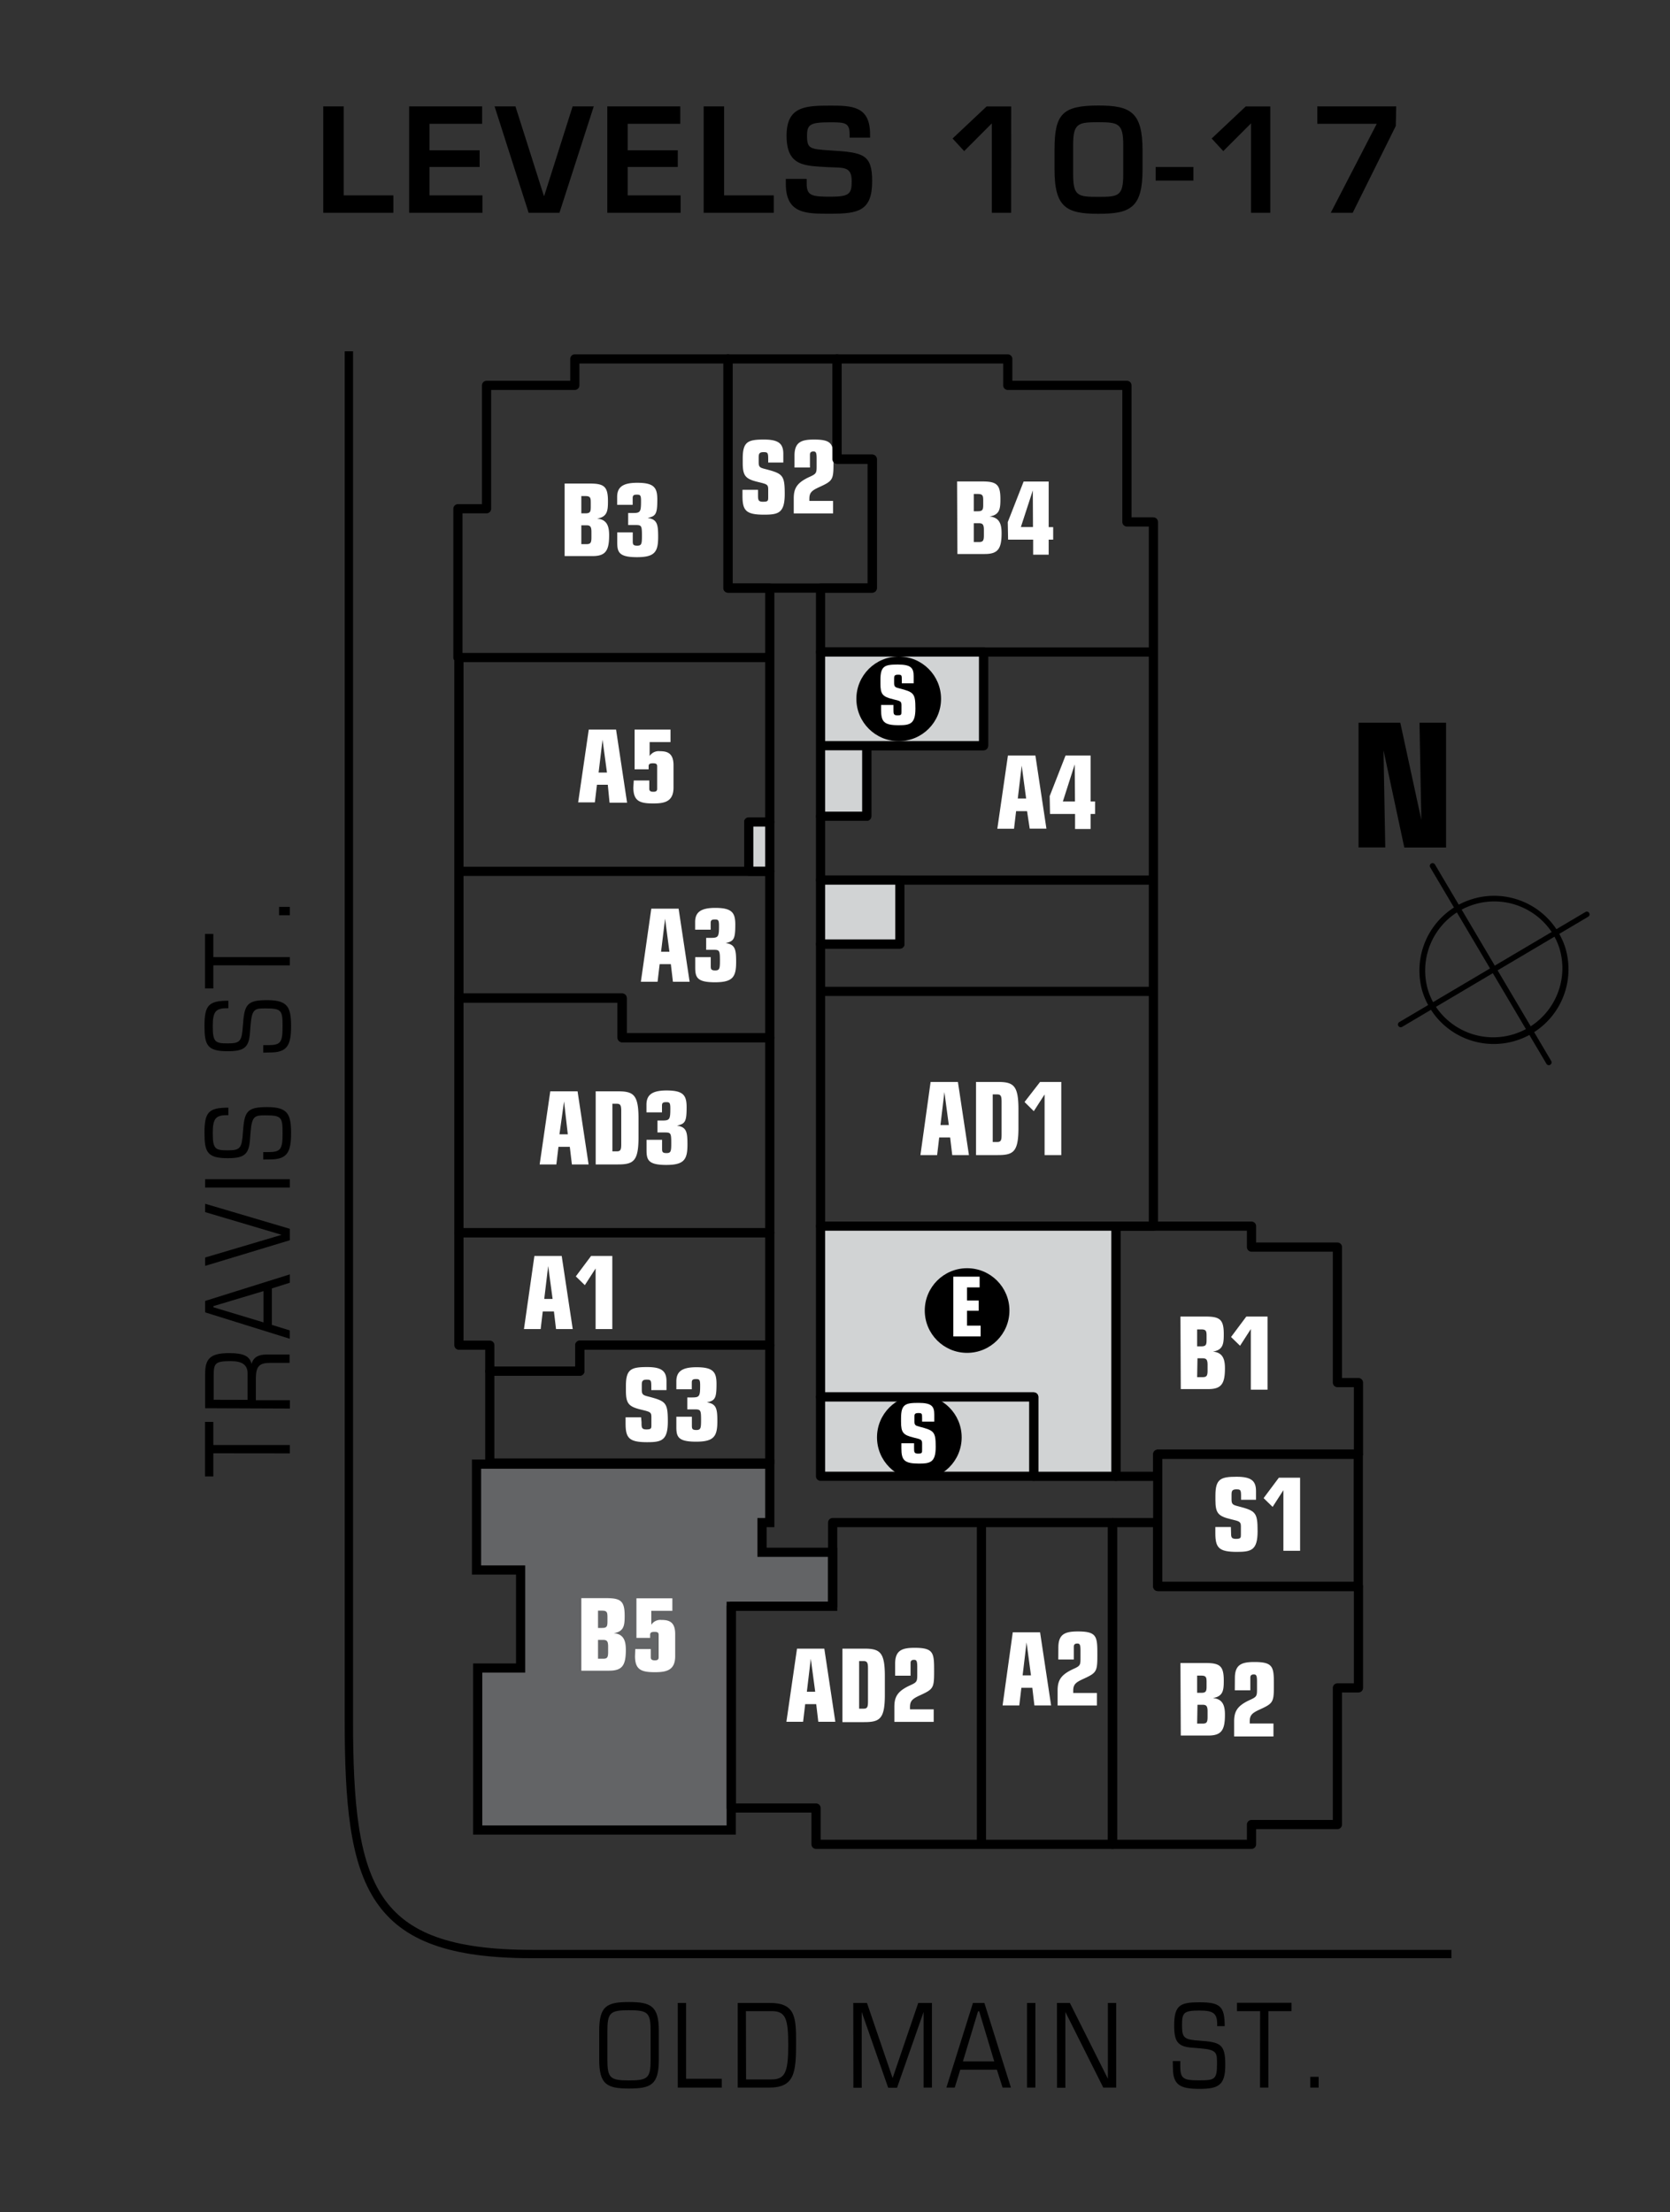 <svg xmlns="http://www.w3.org/2000/svg" width="200" height="265" viewBox="0 0 200 265"><rect x="0" y="0" width="200" height="265" fill="#333333" stroke="none"/><defs><style>.a{fill:#636466}.a,.b,.d,.e{stroke:#000}.a,.e{stroke-miterlimit:10}.a,.b,.d{stroke-width:1.1px}.b,.e{fill:none}.b,.d{stroke-linecap:round;stroke-linejoin:round}.c{fill:#fff}.d{fill:#d1d3d4}</style></defs><title>Latitude</title><path class="a" d="M92.19 175.38v7h-.93v3.56h8.46v6.47H87.57v26.8H57.21V199.8h5.14v-11.74h-5.28v-12.68h35.12z"/><path d="M71.76 243.28c0-3 .91-3.47 3.57-3.47s3.57.5 3.57 3.47v3.42c0 3-.91 3.47-3.57 3.47s-3.57-.5-3.57-3.47zm6.16.06c0-2.24-.29-2.55-2.59-2.55s-2.59.31-2.59 2.55v3.31c0 2.24.29 2.55 2.59 2.55s2.59-.31 2.59-2.55zm3.25-3.42h1V249h4.27v1.06h-5.27zm7.18 0h3.88c3 0 3.11 1.71 3.11 4.66 0 3.71-.17 5.48-3.25 5.48h-3.74zm1 9.16h3.05c1.62 0 2-.87 2-4.09s-.31-4.09-2-4.09h-3.07zm12.84-9.16h1.64l3.07 9 3.07-9h1.64v10.14h-1V241l-3.18 9.08h-1.06L103.2 241v9.08h-1zm17.2 8H115l-.66 2.14h-1l3.18-10.14h1.37l3.18 10.14h-1zm-2.12-7h-.14l-1.81 6h3.75zm5.73-1h1v10.14h-1zm3.58 0h1.55l4.55 9.08v-9.08h1v10.14h-1.55l-4.54-9.06v9.08h-1zm13.87 6.96h.9v.59c0 1.51.34 1.72 2.24 1.72s2.16-.1 2.16-2c0-1.29 0-1.67-2-1.83l-1-.08c-1.72-.14-2.13-.74-2.13-2.67 0-2.47.76-2.77 3.05-2.77 2.47 0 3 .5 3 2.86h-.9v-.22c0-1.33-.46-1.65-2.14-1.65-1.92 0-2.07.29-2.07 1.79s.25 1.69 2.13 1.82c2.51.17 3.05.45 3.05 2.91s-.84 2.86-3.12 2.86-3.15-.46-3.15-2.51zm10.46-5.98h-2.77v-1h6.53v1h-2.77v9.16h-1zm6.01 7.87h1v1.29h-1zM25.55 174.08v2.77h-1v-6.53h1v2.77h9.16v1zm-.98-5.4v-4.15c0-1.78.62-2.45 2.87-2.45 1.75 0 2.45.36 2.69 1.29.22-.8.83-1.12 1.78-1.12h2.77v1H32.4c-1.34 0-1.76.38-1.76 1.92v2.55h4.08v1zm5.08-1v-3.18c0-1-.64-1.46-2-1.46-1.9 0-2.06.25-2.06 1.76v2.87zm2.91-13.35v4.37l2.14.66v1l-10.13-3.16v-1.37l10.14-3.18v1zm-7 2.12v.14l6 1.81v-3.75zm-.99-4.82v-1l9.16-2.72-9.16-2.72v-1l10.14 3v1.37zm0-9.38v-1h10.14v1zm6.96-3.36V138h.59c1.51 0 1.72-.34 1.72-2.24s-.1-2.16-2-2.16c-1.29 0-1.67 0-1.83 2l-.08 1c-.14 1.72-.74 2.13-2.67 2.13-2.47 0-2.77-.76-2.77-3.05 0-2.47.5-3 2.86-3v.9h-.22c-1.33 0-1.65.46-1.65 2.14 0 1.92.29 2.07 1.79 2.07s1.69-.25 1.82-2.13c.17-2.51.45-3.05 2.91-3.05s2.86.84 2.86 3.12-.46 3.15-2.51 3.15zm0-12.8v-.9h.59c1.51 0 1.72-.34 1.72-2.24s-.1-2.16-2-2.16c-1.29 0-1.67 0-1.83 2l-.08 1c-.14 1.72-.74 2.13-2.67 2.13-2.47 0-2.77-.76-2.77-3.05 0-2.46.5-3 2.86-3v.9h-.22c-1.33 0-1.65.46-1.65 2.14 0 1.92.29 2.07 1.79 2.07s1.69-.25 1.82-2.13c.17-2.51.45-3.05 2.91-3.05s2.86.84 2.86 3.12-.46 3.15-2.51 3.15zm-5.98-10.46v2.77h-1v-6.53h1v2.77h9.16v1zm7.87-6v-1h1.29v1z"/><path class="b" d="M104.46 55h-4.22V42.99H87.18v27.45h17.28V55zm-45.8 120.25h33.53v-14.12H69.44v3.11H58.66z"/><path class="c" d="M90.78 59.25c0 .6 0 .85.59.85s.63-.1.63-.52v-.94c0-.61-.13-.64-1.19-.9-1.56-.37-1.86-.75-1.86-2.31v-.53c0-2 .63-2.25 2.54-2.25 1.74 0 2.32.48 2.32 1.71v1.04H92V55c0-.78-.06-.84-.57-.84s-.57.22-.57.63v.58c0 .56.14.65.74.8 2.14.56 2.38.71 2.38 3s-.77 2.48-2.48 2.48c-2.18 0-2.58-.51-2.58-2.25v-.73h1.86zm4.37-4.68c0-1.63.84-1.92 2.35-1.92 2.3 0 2.32.64 2.32 2.81 0 2-.08 2.14-1.67 2.87-.92.42-1.22.66-1.22 1.42V60h2.84v1.5h-4.71v-1.81c0-1.22.4-1.89 1.92-2.58.77-.35.82-.45.82-1.26v-.94c0-.75-.11-.83-.39-.83s-.41.12-.41.38V56h-1.85zm-18.32 115.8c0 .61 0 .85.59.85s.59-.15.59-.52v-.94c0-.61-.13-.64-1.19-.9-1.56-.37-1.86-.75-1.86-2.31V166c0-2 .63-2.25 2.54-2.25 1.74 0 2.32.48 2.32 1.71v1.05H78v-.42c0-.77-.06-.83-.57-.83s-.57.22-.57.63v.58c0 .56.15.65.74.8 2.14.56 2.38.71 2.38 3s-.77 2.48-2.48 2.48c-2.18 0-2.58-.51-2.58-2.25v-.73h1.86zm4.17-4.91c0-1.21.73-1.69 2.41-1.69 2 0 2.4.57 2.4 2 0 1.73-.17 2-1.16 2.21 1.15.17 1.26.76 1.26 2.26 0 1.8-.39 2.45-2.54 2.45s-2.37-.57-2.37-1.75v-1.24h1.86v1c0 .4 0 .59.53.59s.57-.21.57-1.22c0-1.2-.07-1.25-.79-1.25h-.86v-1.43h.54c.92 0 1-.11 1-1.45 0-.68-.1-.75-.48-.75s-.52.07-.52.42v.8H81zM67.62 57.92h3c1.74 0 2.19.36 2.19 2.12 0 1.15-.08 1.88-1.31 2.08 1.25.1 1.45 1 1.45 2 0 1.84-.42 2.49-2 2.49h-3.33zm2 3.57h.48c.58 0 .65-.19.65-.78v-.53c0-.57-.07-.76-.65-.76h-.48zm0 3.69h.59c.5 0 .62-.14.62-.81v-.65c0-.65-.15-.8-.62-.8h-.59zm4.29-5.66c0-1.21.73-1.69 2.41-1.69 2 0 2.4.57 2.4 2 0 1.73-.17 2-1.16 2.21 1.15.17 1.26.76 1.26 2.26 0 1.8-.39 2.44-2.54 2.44s-2.36-.59-2.36-1.78v-1.19h1.86v1c0 .4 0 .59.53.59s.57-.21.57-1.22c0-1.2-.07-1.25-.79-1.25h-.86v-1.44h.54c.92 0 1-.11 1-1.45 0-.68-.1-.75-.48-.75s-.52.07-.52.42v.8h-1.86zm-4.29 131.91h3c1.74 0 2.19.36 2.19 2.12 0 1.15-.08 1.88-1.31 2.08 1.25.1 1.45 1 1.45 2 0 1.84-.42 2.49-2 2.49h-3.33zm2 3.57h.48c.58 0 .65-.19.65-.78v-.53c0-.57-.07-.76-.65-.76h-.48zm0 3.69h.59c.5 0 .62-.14.62-.81v-.65c0-.65-.15-.8-.62-.8h-.59zm4.46-1.16h1.86v1c0 .29.21.35.48.35s.46-.06.46-.35v-2.7c0-.28-.13-.36-.5-.36s-.52.08-.52.36v.36h-1.64v-4.74h4.3v1.5H78v1.67a1.28 1.28 0 0 1 1.2-.58c.86 0 1.66.18 1.66 1.68v2.67c0 1.72-1.11 1.91-2.43 1.91-1.6 0-2.38-.27-2.38-1.92zm38.54-139.86h3c1.74 0 2.19.36 2.19 2.12 0 1.15-.08 1.88-1.31 2.08 1.25.1 1.45 1 1.45 2 0 1.84-.42 2.49-2 2.49h-3.29zm2 3.57h.48c.58 0 .65-.19.65-.78v-.53c0-.57-.07-.76-.65-.76h-.48zm0 3.69h.59c.5 0 .62-.14.62-.81v-.65c0-.65-.15-.8-.62-.8h-.59zm4.07-2.39l1.9-4.86h3v5.46h.54v1.5h-.54v1.8h-1.86v-1.8h-3zm3-3.8l-1.43 4.39h1.45zM64 150.44h3.27l1.32 8.76h-2l-.25-2.11H65l-.25 2.11h-2zm1.65 1.21l-.47 3.94h1zm5.14-1.21h2.54v8.76h-2v-7.26l-1.29 2-1.08-1.05zm70.58 7.26h3c1.74 0 2.19.36 2.19 2.12 0 1.15-.08 1.88-1.31 2.08 1.25.1 1.45 1 1.45 2 0 1.84-.42 2.49-2 2.49h-3.29zm2 3.57h.48c.58 0 .65-.19.65-.77v-.5c0-.57-.07-.76-.65-.76h-.48zm0 3.69h.63c.5 0 .62-.14.62-.81v-.65c0-.65-.15-.8-.62-.8h-.59zm5.89-7.26h2.54v8.76h-2v-7.26l-1.29 2-1.08-1.05zm-7.89 41.5h3c1.74 0 2.19.36 2.19 2.12 0 1.15-.08 1.88-1.31 2.08 1.25.1 1.45 1 1.45 2 0 1.84-.42 2.49-2 2.49h-3.29zm2 3.57h.48c.58 0 .65-.19.65-.77v-.53c0-.57-.07-.76-.65-.76h-.48zm0 3.69h.63c.5 0 .62-.14.62-.81V205c0-.65-.15-.8-.62-.8h-.59zm4.52-5.46c0-1.63.83-1.92 2.35-1.92 2.3 0 2.32.64 2.32 2.81 0 2-.08 2.14-1.67 2.87-.92.42-1.22.67-1.22 1.42v.27h2.84V208h-4.71v-1.81c0-1.22.4-1.89 1.92-2.58.77-.35.82-.45.82-1.26v-.94c0-.75-.11-.84-.39-.84s-.41.12-.41.38v1.52h-1.86zm-26.6-5.48h3.27l1.32 8.76h-2l-.25-2.11h-1.31l-.25 2.11h-2zm1.65 1.21l-.47 3.95h1zm3.81.61c0-1.63.83-1.92 2.35-1.92 2.3 0 2.32.64 2.32 2.81 0 2-.08 2.14-1.67 2.87-.92.42-1.22.66-1.22 1.42v.27h2.84v1.5h-4.71v-1.81c0-1.22.4-1.89 1.92-2.58.77-.35.82-.45.82-1.26v-.94c0-.75-.11-.83-.39-.83s-.41.12-.41.38v1.53h-1.86zM78 108.84h3.27l1.32 8.76h-2l-.25-2.11H79l-.25 2.11h-2zm1.65 1.21l-.48 3.95h1zm3.6.39c0-1.21.73-1.69 2.41-1.69 2 0 2.4.57 2.4 2 0 1.73-.17 2-1.16 2.21 1.15.17 1.26.76 1.26 2.26 0 1.8-.39 2.44-2.54 2.44s-2.36-.59-2.36-1.78v-1.23h1.86v1c0 .4 0 .59.53.59s.57-.21.57-1.22c0-1.2-.07-1.25-.79-1.25h-.86v-1.43h.54c.92 0 1-.11 1-1.45 0-.68-.1-.75-.48-.75s-.52.07-.52.42v.8h-1.86zM70.51 87.39h3.27l1.32 8.76H73L72.79 94h-1.3l-.25 2.11h-2zm1.65 1.21l-.47 3.94h1zm3.74 4.89h1.86v1c0 .29.21.35.48.35s.46-.06.46-.35v-2.7c0-.28-.13-.36-.5-.36s-.52.08-.52.36v.36H76v-4.76h4.3v1.5h-2.5v1.67a1.28 1.28 0 0 1 1.2-.58c.86 0 1.66.18 1.66 1.68v2.67c0 1.72-1.11 1.91-2.43 1.91-1.6 0-2.38-.27-2.38-1.92zm35.55 36.11h3.27l1.32 8.76h-2l-.25-2.11h-1.31l-.25 2.11h-2zm1.65 1.21l-.47 3.95h1zm3.79-1.21h2.61c1.88 0 2.47.41 2.47 3.29v2.19c0 2.88-.59 3.28-2.47 3.28h-2.61zm2 7.19h.53c.44 0 .53-.19.53-.85v-4c0-.65-.1-.85-.53-.85h-.53zm5.67-7.19h2.54v8.76h-2v-7.26l-1.29 2-1.11-1.1zm-29.11 67.88h3.27l1.32 8.76H98l-.25-2.11h-1.32l-.25 2.11h-2zm1.65 1.21l-.47 3.95h1zm3.79-1.21h2.61c1.88 0 2.47.41 2.47 3.29V203c0 2.88-.59 3.28-2.47 3.28h-2.61zm2 7.19h.53c.44 0 .53-.19.53-.85v-4c0-.65-.1-.85-.53-.85h-.53zm4.31-5.37c0-1.63.83-1.92 2.35-1.92 2.3 0 2.32.64 2.32 2.81 0 2-.08 2.14-1.67 2.87-.92.42-1.22.67-1.22 1.42v.27h2.84v1.5h-4.71v-1.81c0-1.22.4-1.89 1.92-2.58.77-.35.82-.45.82-1.26v-.94c0-.75-.11-.84-.39-.84s-.41.12-.41.38v1.52h-1.85zm-41.3-68.58h3.27l1.32 8.76h-2l-.25-2.11h-1.36l-.25 2.11h-2zm1.65 1.21l-.55 3.94h1zm3.79-1.21H74c1.88 0 2.47.41 2.47 3.29v2.19c0 2.88-.59 3.28-2.47 3.28h-2.66zm2 7.19h.53c.44 0 .53-.19.53-.85v-4c0-.65-.1-.85-.53-.85h-.53zm4.08-5.59c0-1.21.73-1.7 2.41-1.7 2 0 2.4.57 2.4 2 0 1.73-.17 2-1.16 2.21 1.15.17 1.26.76 1.26 2.26 0 1.8-.39 2.45-2.54 2.45s-2.36-.59-2.36-1.78v-1.23h1.86v1c0 .4 0 .59.53.59s.57-.21.57-1.22c0-1.2-.07-1.25-.79-1.25h-.86v-1.43h.54c.92 0 1-.11 1-1.45 0-.68-.1-.75-.48-.75s-.52.07-.52.42v.8h-1.86zm43.29-41.82H124l1.32 8.76h-2l-.32-2.1h-1.31l-.25 2.11h-2zm1.65 1.21l-.47 3.94h1zm3.35 3.65l1.9-4.86h3V96h.54v1.5h-.54v1.8h-1.86v-1.8h-3zm3-3.8L127.29 96h1.45z"/><path class="b" d="M138.65 182.38h-5.41v38.54h16.64v-2.37h10.29v-16.37h2.52v-12.15h-24.04v-7.65zm-5.01-5.54v-29.97h16.24v2.51h10.29v16.23h2.52v8.58h-24.04v2.65h-5.01z"/><path class="b" d="M138.65 174.19h24.02v15.84h-24.02zm-21.11 8.19h15.69v38.54h-15.69zm0 0H99.72v10.03H87.57v24.16h10.16v4.35h19.81v-38.54zM92.19 124.3H74.51v-4.75H54.96v28.11h37.23V124.3z"/><path class="b" d="M74.51 119.55v4.75h17.68v-19.93H54.96v15.18h19.55zm15.16-21.08h2.52V78.76H54.96v25.61h34.71v-5.9zm2.52-28.03h-5.01V42.99H68.84v3.17H58.27v14.78h-3.43v17.82h37.35v-8.32zm45.94-7.92h-3.17V46.16h-14.27v-3.17h-20.45V55h4.22v15.44h-6.19v7.66h39.86V62.52zm0 15.58h-20.34v11.22H103.8v8.45h-5.53v7.65h39.86V78.1zm-30.36 34.98v-7.66h30.36v13.33H98.27v-5.67h9.5zm-9.5 5.67h39.86v28.12H98.27z"/><path class="d" d="M123.8 167.33v9.51h9.84v-29.97H98.27v20.46h25.53z"/><path class="d" d="M123.8 167.33v9.5H98.27v-9.5zm-6.01-89.23v11.22H98.27V78.1zm-25.6 20.36v5.9h-2.52v-5.9zm6.08 14.62v-7.66h9.5v7.66zm5.53-23.76v8.45h-5.53v-8.45z"/><circle cx="107.63" cy="83.71" r="5.07"/><path class="c" d="M107 85c0 .49 0 .69.48.69s.48-.12.48-.43v-.77c0-.49-.11-.52-1-.73-1.28-.31-1.52-.61-1.52-1.89v-.43c0-1.67.51-1.84 2.08-1.84s1.9.4 1.9 1.39v.86H108v-.35c0-.63 0-.68-.46-.68s-.46.18-.46.51v.47c0 .46.12.53.6.65 1.75.45 1.95.58 1.95 2.42s-.63 2-2 2c-1.78 0-2.11-.42-2.11-1.84v-.59H107z"/><circle cx="110.1" cy="172.17" r="5.07"/><path class="c" d="M109.47 173.43c0 .49 0 .69.48.69s.48-.12.48-.42v-.77c0-.49-.11-.52-1-.73-1.28-.31-1.52-.61-1.52-1.89v-.43c0-1.67.51-1.84 2.08-1.84s1.9.4 1.9 1.39v.86h-1.46v-.35c0-.63 0-.68-.46-.68s-.46.18-.46.51v.47c0 .46.12.53.6.65 1.75.46 1.95.58 1.95 2.42s-.63 2-2 2c-1.78 0-2.11-.41-2.11-1.84v-.59h1.52z"/><circle cx="115.82" cy="156.98" r="5.07"/><path class="c" d="M114.17 152.92h3.15v1.29h-1.51v1.57h1.4V157h-1.4v1.79h1.63v1.29h-3.27zm33.26 30.56c0 .61 0 .85.59.85s.59-.15.59-.52v-.94c0-.6-.13-.64-1.19-.89-1.56-.37-1.86-.75-1.86-2.31v-.53c0-2 .63-2.25 2.54-2.25 1.74 0 2.32.48 2.32 1.71v1.05h-1.79v-.42c0-.77-.06-.83-.57-.83s-.57.22-.57.63v.58c0 .56.15.65.74.8 2.14.56 2.38.71 2.38 3s-.77 2.48-2.48 2.48c-2.18 0-2.58-.51-2.58-2.25v-.73h1.86zm5.73-6.48h2.54v8.76h-2v-7.26l-1.29 2-1.08-1.05z"/><path d="M185.8 127.15a.33.33 0 0 1-.6.27l-13.92-23.53a.33.33 0 1 1 .57-.34l13.92 23.53a.21.21 0 0 1 .03.07z"/><path d="M187.45 113.48a8.95 8.95 0 0 1-16.26 7.18 9 9 0 0 1-.85-1.93 8.95 8.95 0 0 1 17.11-5.25zM171 118.54a8.38 8.38 0 0 0 .79 1.79 8.28 8.28 0 0 0 15-6.64 8.36 8.36 0 0 0-.79-1.79 8.28 8.28 0 0 0-15 6.64z"/><path d="M190.35 109.42a.33.33 0 0 1-.15.39L167.92 123a.33.33 0 0 1-.34-.57l22.28-13.18a.33.33 0 0 1 .46.11zm-24.66-19.55l.21 11.64h-3.2V86.57h5l2.52 11.64-.22-11.64h3.18v14.95h-5z"/><path class="b" d="M92.19 147.66H54.96v13.47h3.7v3.11h10.78v-3.11h22.75v-13.47z"/><path class="e" d="M41.78 42.08V206c0 20 2.51 28.06 21.93 28.06h110.11"/><path d="M41.16 23.4h5.95v2.09h-8.4V12.74h2.45zM51.44 18h6v2h-6v3.4h6.34v2.09H49V12.74h8.74v2.09h-6.3zm19.67-5.26L67 25.49h-3.69l-4.08-12.75h2.5l3.4 10.71h.05l3.4-10.71zM75.17 18h6v2h-6v3.4h6.34v2.09h-8.78V12.74h8.74v2.09h-6.3zm11.55 5.4h5.95v2.09h-8.4V12.74h2.45zm9.89-1.97V22c0 1.46.63 1.56 2.89 1.56s2.5-.38 2.5-1.86c0-1.82-1-1.58-2.87-1.68-2.75-.17-4.93-.07-4.93-3.77 0-3.5 2.21-3.6 5.27-3.6 2.6 0 4.73.08 4.73 3.43v.41h-2.45v-.41c0-1.38-.56-1.43-2.28-1.43-2.43 0-2.82.24-2.82 1.6 0 1.56.32 1.61 2.8 1.77 3.93.24 5 .44 5 3.69 0 3.59-1.7 3.89-5 3.89-2.82 0-5.34.08-5.34-3.57v-.6zm24.48 4.06h-2.31V14.78l-3.31 3.32-1.39-1.51 4.08-3.84h2.94zM136.83 18v2.31c0 4.56-1.44 5.3-5.27 5.3s-5.27-.75-5.27-5.3v-2.37c0-4.27.92-5.3 5.27-5.3 3.83 0 5.27.78 5.27 5.36zm-2.31 2.89v-3.51c0-2.6-.58-2.74-3-2.74s-3 .13-3 2.74v3.48c0 2.62.56 2.72 3 2.72s3-.09 3-2.71zm8.4-.89v1.63h-4.52V20zm9.21 5.49h-2.31V14.78l-3.32 3.32-1.39-1.51 4.08-3.84h2.94zm15.03-10.4L162 25.49h-2.63l5.51-10.66h-7.12v-2.09h9.45z"/></svg>